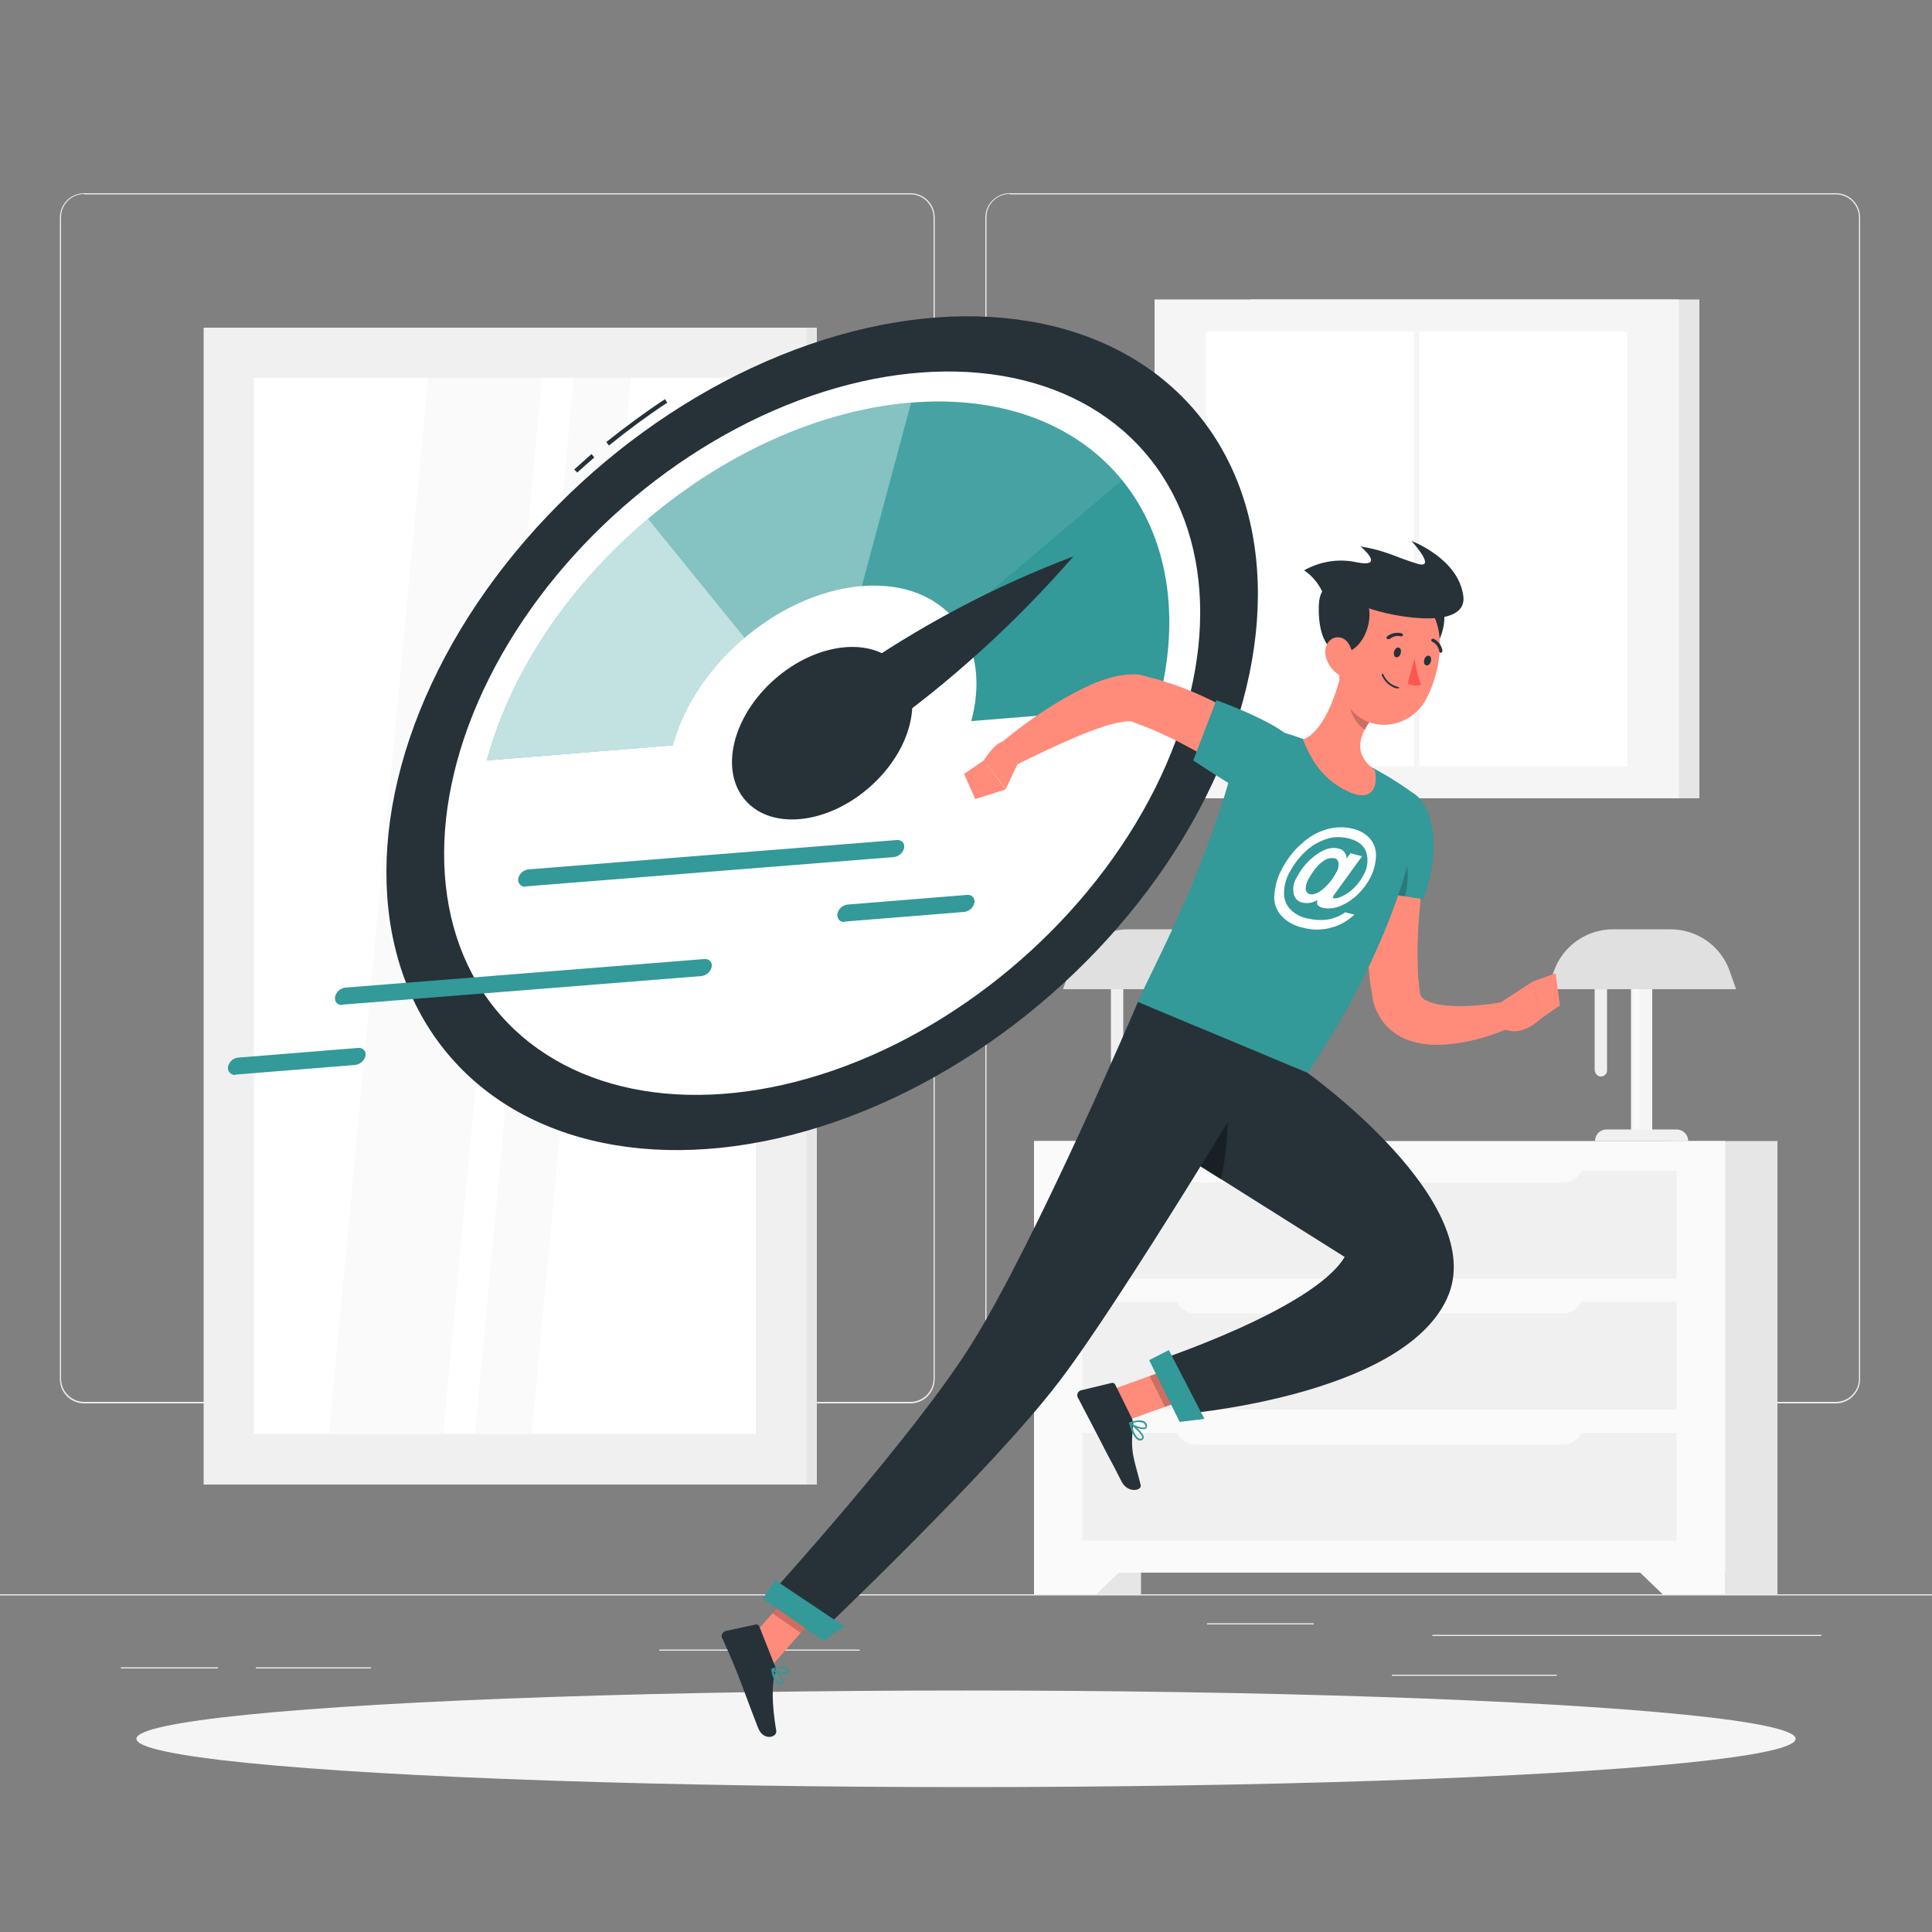 <?xml version="1.0" encoding="utf-8"?>
<!-- Generator: Adobe Illustrator 23.0.2, SVG Export Plug-In . SVG Version: 6.00 Build 0)  -->
<svg version="1.1" id="katman_1" xmlns="http://www.w3.org/2000/svg" xmlns:xlink="http://www.w3.org/1999/xlink" x="0px" y="0px"
	 viewBox="0 0 500 500" style="enable-background:new 0 0 500 500;" xml:space="preserve">
<rect x="0" y="0" width="500" height="500" fill="#808080" stroke="none"/>
<style type="text/css">
	.st0{fill:#EBEBEB;}
	.st1{fill:#E6E6E6;}
	.st2{fill:#F5F5F5;}
	.st3{fill:#FFFFFF;}
	.st4{fill:#F0F0F0;}
	.st5{fill:#FAFAFA;}
	.st6{fill:#E0E0E0;}
	.st7{fill:#263238;}
	.st8{fill:#339999;}
	.st9{opacity:0.7;fill:#FFFFFF;enable-background:new    ;}
	.st10{opacity:0.4;fill:#FFFFFF;enable-background:new    ;}
	.st11{opacity:0.1;fill:#FFFFFF;enable-background:new    ;}
	.st12{fill:#FF8B7B;}
	.st13{opacity:0.2;enable-background:new    ;}
	.st14{fill:#FF5652;}
</style>
<g id="freepik--background-complete--inject-14">
	<rect x="-26.8" y="412.6" class="st0" width="553.7" height="0.3"/>
	<rect x="370.7" y="423.1" class="st0" width="100.7" height="0.3"/>
	<rect x="312.4" y="420.1" class="st0" width="27.6" height="0.3"/>
	<rect x="360.2" y="433.4" class="st0" width="42.7" height="0.3"/>
	<rect x="31.3" y="431.5" class="st0" width="25.1" height="0.3"/>
	<rect x="66.2" y="431.5" class="st0" width="29.8" height="0.3"/>
	<rect x="170.6" y="426.9" class="st0" width="51.9" height="0.3"/>
	<path class="st0" d="M235.6,363.2H21.8c-3.5,0-6.3-2.8-6.3-6.3V56.3c0-3.5,2.8-6.3,6.3-6.3h213.8c3.5,0,6.3,2.8,6.3,6.3
		c0,0,0,0,0,0v300.5C241.9,360.4,239.1,363.2,235.6,363.2z M21.8,50.2c-3.3,0-6,2.7-6,6v300.6c0,3.3,2.7,6,6,6h213.8
		c3.3,0,6-2.7,6-6V56.3c0-3.3-2.7-6-6-6H21.8z"/>
	<path class="st0" d="M475.1,363.2H261.3c-3.5,0-6.3-2.8-6.3-6.3V56.3c0-3.5,2.9-6.3,6.3-6.3h213.8c3.5,0,6.3,2.8,6.3,6.3v300.6
		C481.4,360.3,478.6,363.2,475.1,363.2z M261.3,50.2c-3.3,0-6,2.7-6,6v300.6c0,3.3,2.7,6,6,6h213.8c3.3,0,6-2.7,6-6V56.3
		c0-3.3-2.7-6-6-6H261.3z"/>
	<rect x="323.6" y="77.5" class="st1" width="116.2" height="129.1"/>
	<rect x="298.8" y="77.5" class="st2" width="135.7" height="129.1"/>
	<rect x="312.1" y="85.8" class="st3" width="109" height="112.5"/>
	<rect x="365.9" y="84.3" class="st2" width="1.4" height="115.4"/>
	<rect x="63" y="84.8" class="st1" width="148.4" height="299.4"/>
	<rect x="52.7" y="84.8" class="st4" width="156" height="299.4"/>
	<rect x="65.7" y="97.8" class="st3" width="129.9" height="273.3"/>
	<polygon class="st5" points="114.7,371.1 140.3,97.8 110.8,97.8 85.1,371.1 	"/>
	<polygon class="st5" points="137.6,371.1 163.3,97.8 148.5,97.8 122.9,371.1 	"/>
	<rect x="267.6" y="295.3" class="st1" width="27.7" height="117.3"/>
	<polygon class="st5" points="283.7,412.6 267.6,412.6 267.6,396.4 300.6,396.4 	"/>
	<rect x="432.3" y="295.3" class="st1" width="27.7" height="117.3"/>
	<rect x="267.6" y="295.3" class="st5" width="178.9" height="111.7"/>
	<polygon class="st5" points="430.3,412.6 446.4,412.6 446.4,396.4 413.4,396.4 	"/>
	<rect x="280.1" y="336.9" class="st4" width="153.8" height="27.9"/>
	<rect x="280.1" y="370.8" class="st4" width="153.8" height="27.9"/>
	<path class="st5" d="M404.7,339.9h-95.4c-2.8,0-5.1-2.3-5.1-5.1v-0.3l0,0h105.5l0,0v0.3C409.7,337.6,407.5,339.9,404.7,339.9
		L404.7,339.9z"/>
	<rect x="280.1" y="303" class="st4" width="153.8" height="27.9"/>
	<path class="st5" d="M404.7,306h-95.4c-2.8,0-5.1-2.3-5.1-5.1v-0.3l0,0h105.5l0,0v0.3C409.7,303.7,407.5,306,404.7,306z"/>
	<path class="st5" d="M404.7,373.8h-95.4c-2.8,0-5.1-2.3-5.1-5.1v-0.3l0,0h105.5l0,0v0.3C409.7,371.6,407.5,373.8,404.7,373.8z"/>
	<rect x="296.9" y="242.6" class="st2" width="5.5" height="50.7"/>
	<rect x="297.6" y="242.6" class="st5" width="1.5" height="50.7"/>
	<path class="st4" d="M287.6,295.3h24.1c0-1.7-1.3-3-3-3c0,0,0,0,0,0h-18C288.9,292.3,287.6,293.6,287.6,295.3L287.6,295.3z"/>
	<path class="st4" d="M289.1,278.6L289.1,278.6c0.9,0,1.6-0.7,1.6-1.6v-28c0-0.9-0.7-1.6-1.6-1.6l0,0c-0.9,0-1.6,0.7-1.6,1.6v28
		C287.5,277.9,288.2,278.6,289.1,278.6C289.1,278.6,289.1,278.6,289.1,278.6z"/>
	<path class="st6" d="M275.1,256h48.9l-1.7-4.8c-2.3-6.4-8.5-10.7-15.3-10.7h-14.9c-6.9,0-13,4.3-15.3,10.7L275.1,256z"/>
	<rect x="422.1" y="242.6" class="st2" width="5.5" height="50.7"/>
	<rect x="422.8" y="242.6" class="st5" width="1.5" height="50.7"/>
	<path class="st4" d="M412.8,295.3h24.1c0-1.7-1.4-3-3-3h-18.1C414.1,292.3,412.8,293.6,412.8,295.3L412.8,295.3z"/>
	<path class="st4" d="M414.3,278.6L414.3,278.6c0.9,0,1.6-0.7,1.6-1.6v-28c0-0.9-0.7-1.6-1.6-1.6l0,0c-0.9,0-1.6,0.7-1.6,1.6v28
		C412.8,277.9,413.5,278.6,414.3,278.6C414.3,278.6,414.3,278.6,414.3,278.6z"/>
	<path class="st6" d="M400.3,256h49l-1.7-4.8c-2.3-6.5-8.5-10.7-15.3-10.7h-14.8c-6.9,0-13,4.3-15.3,10.7L400.3,256z"/>
</g>
<g id="freepik--Shadow--inject-14">
	<ellipse id="freepik--path--inject-14" class="st2" cx="250" cy="450" rx="214.7" ry="12.5"/>
</g>
<g id="freepik--Speedometer--inject-14">
	<path class="st7" d="M157.6,115.3l-0.7-0.9c4.9-3.9,9.9-7.6,15.2-11.1l0.6,0.9C167.4,107.7,162.4,111.4,157.6,115.3z"/>
	<path class="st7" d="M149.4,122.3l-0.8-0.8c1.5-1.3,3-2.7,4.5-4l0.7,0.9C152.4,119.6,150.9,120.9,149.4,122.3z"/>
	
		<ellipse transform="matrix(0.752 -0.659 0.659 0.752 -72.331 187.256)" class="st7" cx="212.8" cy="189.8" rx="127.6" ry="89.9"/>
	
		<ellipse transform="matrix(0.752 -0.659 0.659 0.752 -72.331 187.256)" class="st3" cx="212.8" cy="189.8" rx="110.7" ry="78"/>
	<path class="st8" d="M235.8,104.2c-47.9,3.9-97.1,45.4-109.8,92.6l173.6-14.1C312.3,135.5,283.7,100.3,235.8,104.2z"/>
	<path class="st9" d="M126,196.8l86.8-7l-45.1-55.6C147.8,151,132.3,173.2,126,196.8z"/>
	<path class="st10" d="M235.8,104.2c-24,1.9-48.2,13.3-68.1,30l45.1,55.6L235.8,104.2L235.8,104.2z"/>
	<path class="st11" d="M235.8,104.2l-23,85.6l77.6-65.5C278.9,110,259.7,102.2,235.8,104.2z"/>
	
		<ellipse transform="matrix(0.752 -0.659 0.659 0.752 -72.331 187.256)" class="st3" cx="212.8" cy="189.8" rx="45.2" ry="31.8"/>
	
		<ellipse transform="matrix(0.752 -0.659 0.659 0.752 -72.331 187.256)" class="st7" cx="212.8" cy="189.8" rx="26.4" ry="18.6"/>
	<path class="st7" d="M277.8,144c-20.7,7.8-40.2,18.2-58.3,30.9l8.2,14.6C246.1,176.4,262.9,161.1,277.8,144z"/>
	<path class="st8" d="M135.9,229.5c-0.9,0-1.7-0.7-1.8-1.6c0-0.2,0-0.3,0-0.5c0.3-1.3,1.3-2.2,2.6-2.4l95.4-7.6
		c0.9-0.1,1.8,0.5,1.9,1.4c0,0.2,0,0.4,0,0.6c-0.3,1.3-1.3,2.2-2.6,2.4l-95.4,7.6L135.9,229.5z"/>
	<path class="st8" d="M218.5,238.6c-0.9,0.1-1.7-0.6-1.8-1.6c0-0.2,0-0.3,0-0.5c0.3-1.3,1.3-2.2,2.6-2.4l31-2.5
		c0.9-0.1,1.8,0.5,1.9,1.4c0,0.2,0,0.4,0,0.6c-0.3,1.3-1.3,2.2-2.6,2.4l-31,2.5L218.5,238.6z"/>
	<path class="st8" d="M60.8,278.2c-0.9,0-1.7-0.7-1.8-1.6c0-0.2,0-0.3,0-0.5c0.3-1.3,1.3-2.3,2.7-2.4l31-2.5
		c0.9-0.1,1.8,0.5,1.9,1.4c0,0.2,0,0.4,0,0.6c-0.3,1.3-1.3,2.2-2.6,2.4l-31,2.5L60.8,278.2z"/>
	<path class="st8" d="M88.4,260.1c-0.9,0-1.7-0.7-1.7-1.6c0-0.2,0-0.3,0-0.5c0.3-1.3,1.3-2.2,2.6-2.4l93-7.4
		c0.9-0.1,1.8,0.5,1.9,1.4c0,0.2,0,0.4,0,0.6c-0.3,1.3-1.3,2.2-2.6,2.4l-93,7.4L88.4,260.1z"/>
</g>
<g id="freepik--Character--inject-14">
	<polygon class="st12" points="288.1,359.5 292,367.5 311.5,360.5 307.6,352.5 	"/>
	<polygon class="st12" points="193.3,425 199.2,431.7 214.3,414.5 207,409.5 	"/>
	<path class="st7" d="M200.5,431l-4-10.1c-0.1-0.3-0.5-0.5-0.8-0.5l-7.9,1.7c-0.7,0.2-1.2,0.9-1,1.6c0,0.1,0,0.2,0.1,0.2
		c1.4,3.2,2.5,5.5,4.1,9.6c1,2.5,3.8,10.2,5.2,13.7c1.4,3.5,4.9,2.4,4.7,0.8c-1.2-7-1.2-12.6-0.2-15.4
		C200.8,432,200.8,431.5,200.5,431z"/>
	<path class="st7" d="M292.9,367l-4.3-8.7c-0.2-0.3-0.5-0.5-0.9-0.4l-7.9,1.9c-0.7,0.2-1.1,0.8-1,1.5c0,0.1,0.1,0.2,0.1,0.3
		c1.6,3.1,4,7.6,6,11.5c2.3,4.6,2.6,4.8,5.3,10.2c1.6,3.3,5.4,2.5,5,1c-1.7-6.9-2.7-8.1-2-15.1C293.4,368.5,293.2,367.7,292.9,367z"
		/>
	<path class="st12" d="M369.6,216.4c-0.4,2.9-0.9,6-1.2,9s-0.7,6.1-0.9,9.1c-0.6,5.9-0.8,11.9-0.5,17.8c0,0.7,0.1,1.4,0.2,2.1l0.2,2
		c0,1.2,0.8,2.3,1.9,2.6c1,0.5,2.1,0.8,3.2,1c2.7,0.4,5.5,0.5,8.2,0.3c1.5-0.1,2.9-0.2,4.4-0.4c1.5-0.2,3-0.4,4.4-0.6l2.1,6.3
		c-1.5,0.7-3.1,1.4-4.7,1.9c-1.6,0.6-3.2,1.1-4.8,1.5c-1.7,0.4-3.4,0.8-5.1,1c-1.8,0.3-3.6,0.4-5.5,0.4c-2.1,0-4.1-0.3-6.1-0.9
		c-2.4-0.7-4.6-2-6.4-3.8c-1.8-1.9-3.1-4.3-3.7-6.9c-0.1-0.3-0.1-0.5-0.1-0.8l-0.1-0.6l-0.2-1.3c-0.2-0.9-0.3-1.7-0.4-2.6
		c-0.7-6.6-0.9-13.3-0.4-19.9c0.2-3.3,0.4-6.5,0.8-9.7c0.4-3.2,0.8-6.4,1.4-9.7L369.6,216.4z"/>
	<path class="st8" d="M355.4,208.4c-5.8,6.2-3.5,21.8-3.5,21.8l16.4,2.5c0,0,3.8-8.9,2.4-18C368.9,203.6,361.8,201.6,355.4,208.4z"
		/>
	<path class="st13" d="M360.7,215.2c-2.7-3.5-5.5-4.7-7-4.4c-3.6,7.1-1.8,19.3-1.8,19.3l11.6,1.9C364.8,228.4,365,220.7,360.7,215.2
		z"/>
	<path class="st12" d="M387.2,260.2l9.5-6.2l2.1,9.6c0,0-5.9,6-10.8,1.8L387.2,260.2z"/>
	<polygon class="st12" points="402.6,251.9 403.7,260.2 398.8,263.6 396.7,254 	"/>
	<polygon class="st13" points="311.5,360.5 301.5,364.1 297.5,356.1 307.6,352.5 	"/>
	<polygon class="st13" points="207,409.5 214.3,414.5 207.2,422.6 199.9,417.5 	"/>
	<path class="st8" d="M321.7,187c-6.7,34.5-24.7,65.5-27.2,72.4c6.4,2.7,30.7,12.8,43.9,18.3c24.6-36.7,28.4-63.2,29-69.6
		c0.1-0.9-0.3-1.8-1.1-2.4c-1.1-0.8-2.7-2-4.8-3.3c-1.1-0.7-2.3-1.5-3.6-2.2c-0.7-0.4-1.4-0.8-2.1-1.2c-6.1-2.9-12.3-5.5-18.7-7.8
		c-1.2-0.4-2.4-0.9-3.6-1.2c-1.2-0.4-2.2-0.7-3.3-1C325.5,187.8,321.7,187,321.7,187z"/>
	<path class="st3" d="M348.1,236.1l2.4,0.6c-1.6,1.5-3.5,2.7-5.7,3.3c-2.4,0.7-5,0.8-7.5,0.1c-2.2-0.4-4.2-1.5-5.7-3.1
		c-1.3-1.5-2-3.4-1.8-5.4c0.2-2.3,0.8-4.6,1.9-6.6c1.3-2.5,3-4.8,5.1-6.6c1.9-1.8,4.2-3.1,6.6-3.8c2.2-0.6,4.6-0.7,6.8-0.1
		c1.7,0.4,3.3,1.3,4.4,2.6c1.1,1.3,1.6,3,1.5,4.6c-0.1,1.9-0.6,3.8-1.5,5.5c-1.2,2.3-2.9,4.2-4.9,5.7c-2.7,1.9-5.2,2.6-7.5,2
		c-0.5-0.1-0.9-0.3-1.2-0.7c-0.2-0.4-0.2-0.9,0-1.3c-1.1,0.7-2.5,1-3.9,0.7c-1.2-0.2-2.1-1.2-2.3-2.3c-0.3-1.5,0-3.1,0.9-4.4
		c1.1-2.1,2.6-3.9,4.4-5.3c2.3-1.8,4.4-2.5,6.3-2c1.2,0.2,2.1,1.3,2.1,2.6l1-1.4l3,0.8l-6.6,9.1c-0.3,0.4-0.5,0.7-0.8,1.1
		c-0.1,0.2-0.1,0.4-0.1,0.5c0,0.1,0.1,0.2,0.2,0.2c0.6,0,1.3-0.1,1.8-0.4c1.2-0.5,2.4-1.3,3.3-2.2c1-1,1.9-2.1,2.5-3.3
		c1.1-1.8,1.4-4,0.8-6c-0.6-1.8-2.1-3-4.5-3.6c-2-0.5-4-0.5-6,0.2c-2,0.7-3.9,1.8-5.4,3.3c-1.6,1.5-2.9,3.3-4,5.3
		c-0.9,1.7-1.4,3.5-1.4,5.4c0,1.6,0.6,3.1,1.7,4.2c1.2,1.2,2.8,2,4.4,2.3c1.7,0.4,3.4,0.5,5.1,0.3
		C345.2,237.7,346.8,237.1,348.1,236.1z M338.6,227.6c-0.5,0.8-0.7,1.7-0.7,2.6c0.1,0.6,0.5,1,1,1.2c0.5,0.1,1,0.1,1.4-0.1
		c0.5-0.1,0.9-0.4,1.3-0.6c0.9-0.6,1.6-1.3,2.3-2.1c0.8-0.9,1.4-1.8,1.9-2.8c0.5-0.7,0.7-1.6,0.6-2.5c-0.1-0.6-0.5-1.1-1.1-1.2
		c-0.8-0.1-1.6,0-2.3,0.4c-1,0.6-1.8,1.3-2.5,2.2C339.8,225.6,339.1,226.6,338.6,227.6z"/>
	<path class="st12" d="M347.8,171.2c-1.3,6.5-4.7,18-10.6,20.2c1.9,4.6,4.6,10.1,11.6,13.4s7.8-2.2,7-5.5c-6-4.4-3.8-9.3-0.7-13.5
		L347.8,171.2z"/>
	<path class="st13" d="M350.8,177.2l4.4,8.6c-0.7,1-1.4,2-1.9,3.1c-2.4-1.4-4.8-5.7-3.9-8.5C349.6,179.2,350.1,178.1,350.8,177.2z"
		/>
	<path class="st7" d="M365.5,171.5c6.9,0.5,13.1-16.8,3-18.8c-6.8-1.4-6.8,2.7-7.5,7.2C360.2,164.3,361.1,171.1,365.5,171.5z"/>
	<path class="st12" d="M348.6,162.7c-1.8,8.6-3.3,13.6-0.2,19.1c4.7,8.3,16.2,7.3,20.6-0.7c3.9-7.1,6.2-20.1-1.2-25.7
		c-5.3-4.1-12.8-3.1-16.9,2.2C349.7,159.1,348.9,160.9,348.6,162.7z"/>
	<path class="st7" d="M347.1,168.9c6.9,0.5,11.6-15.3,1.5-17.4c-6.8-1.4-7.4,2.6-7.3,6.9C341.4,163,342.7,168.5,347.1,168.9z"/>
	<path class="st7" d="M352.7,156.8c4.7,2.3,27.3,7.1,26-2.6S365.3,140,365.3,140s7,7.7,1.2,5.8c-5.8-1.8-7.5-3.2-14.4-4.4
		c0,0,6.8,5.7-1.1,4.1c-4.6-1-9.4-0.2-13.5,2.1c4.1,2.8,6.4,7.6,5.8,12.5C342.9,168.6,352.7,156.8,352.7,156.8z"/>
	<path class="st12" d="M343,169.3c0.3,2,1.4,3.8,3,5c2.1,1.6,4.1-0.2,4.2-2.8c0.1-2.3-0.8-6-3.3-6.5S342.7,166.8,343,169.3z"/>
	<path class="st7" d="M309.7,265.7l-9.2,29.7l47.5,29.9c-8.2,13.7-49.9,27.3-49.9,27.3l6.6,13.5c0,0,58.1-4.4,69.8-30.1
		c11.3-24.6-36.2-58.4-36.2-58.4L309.7,265.7z"/>
	<path class="st13" d="M315.9,305.2l-8.3-5.2l10.2-14.8C317.8,285.1,318.1,297,315.9,305.2z"/>
	<path class="st13" d="M315.9,305.2l-8.3-5.2l10.2-14.8C317.8,285.1,318.1,297,315.9,305.2z"/>
	<path class="st7" d="M328.1,273.4c0,0-38.3,63.8-54.2,84.4c-17.3,22.7-62.2,65.3-62.2,65.3l-13.4-9.3c0,0,38.8-42.7,53.4-66.4
		c16.7-26.9,42.8-88.1,42.8-88.1L328.1,273.4z"/>
	<polygon class="st8" points="213.1,424.6 197.4,413.7 200.7,409 218.5,420.9 	"/>
	<polygon class="st8" points="305.3,368 297.4,352 302.5,349.4 311.7,367.2 	"/>
	<path class="st7" d="M360.8,168.6c-0.2,0.7,0,1.4,0.5,1.5c0.5,0.1,1-0.3,1.2-1s0-1.4-0.5-1.5S361,167.9,360.8,168.6z"/>
	<path class="st7" d="M368.6,170.7c-0.2,0.7,0,1.4,0.5,1.5c0.5,0.1,1-0.3,1.2-1c0.2-0.7,0-1.4-0.5-1.5S368.8,170,368.6,170.7z"/>
	<path class="st14" d="M366.1,170.4c0.3,2.3,0.8,4.6,1.7,6.8c-1.1,0.4-2.4,0.3-3.5-0.3L366.1,170.4z"/>
	<path class="st7" d="M360.9,178c-1.5-0.6-2.7-1.8-3.3-3.3c0-0.1,0-0.2,0.1-0.3c0.1,0,0.2,0,0.3,0.1c0.7,1.7,2.1,2.9,3.9,3.3
		c0.1,0,0.2,0.1,0.2,0.2c0,0,0,0,0,0c0,0.1-0.1,0.2-0.3,0.1c0,0,0,0,0,0C361.4,178.2,361.1,178.1,360.9,178z"/>
	<path class="st7" d="M359.1,165.4c-0.1,0-0.1-0.1-0.2-0.1c-0.1-0.2-0.1-0.4,0.1-0.6c0,0,0,0,0,0c1.1-0.9,2.5-1.1,3.8-0.8
		c0.2,0.1,0.3,0.3,0.3,0.5c-0.1,0.2-0.3,0.3-0.5,0.3l0,0c-1-0.3-2.2,0-3,0.7C359.4,165.4,359.2,165.4,359.1,165.4z"/>
	<path class="st7" d="M372.7,168.9c-0.1-0.1-0.2-0.2-0.2-0.3c-0.2-1.1-0.8-2-1.8-2.5c-0.2-0.1-0.3-0.3-0.3-0.5
		c0.1-0.2,0.3-0.3,0.5-0.3c0,0,0,0,0.1,0c1.2,0.6,2.1,1.7,2.3,3.1c0,0.2-0.1,0.4-0.3,0.5c0,0,0,0,0,0
		C372.9,169,372.8,169,372.7,168.9z"/>
	<path class="st8" d="M200.2,434.4c-0.3-0.7-0.5-1.5-0.6-2.3c0-0.1,0-0.2,0.1-0.2c0.1,0,0.2,0,0.2,0c0.3,0.2,3,2.1,2.9,3.3
		c0,0.3-0.2,0.5-0.4,0.6c-0.4,0.2-0.8,0.2-1.2,0C200.8,435.4,200.4,434.9,200.2,434.4z M200.2,432.5c0.3,1.5,0.8,2.6,1.3,2.9
		c0.3,0.1,0.6,0.1,0.8-0.1c0.2-0.1,0.2-0.2,0.2-0.2C202.5,434.5,201.2,433.3,200.2,432.5z"/>
	<path class="st8" d="M199.7,432.1c0-0.1,0-0.2,0.1-0.3c0,0,0,0,0,0c0.1,0,2.5-0.9,3.7-0.3c0.3,0.1,0.5,0.4,0.6,0.7l0,0
		c0.1,0.3,0,0.7-0.3,0.9C203,433.6,200.5,432.8,199.7,432.1C199.7,432.1,199.7,432.1,199.7,432.1z M203.6,432.2
		c-0.1-0.2-0.2-0.3-0.3-0.4c-1-0.3-2-0.2-2.9,0.2c1,0.6,2.7,1,3.2,0.7C203.6,432.7,203.7,432.6,203.6,432.2L203.6,432.2L203.6,432.2
		z"/>
	<path class="st8" d="M292.2,368.3c0-0.1,0-0.2,0.1-0.2c0.1,0,0.2,0,0.2,0c0.4,0.3,3.6,2.7,3.5,3.9c0,0.2-0.1,0.4-0.3,0.6l0,0
		c-0.3,0.2-0.7,0.3-1.1,0.1C293.4,372.2,292.6,369.8,292.2,368.3L292.2,368.3z M295.6,371.9c-0.1-0.7-1.6-2.1-2.8-3.1
		c0.6,1.9,1.3,3.2,2,3.5c0.2,0.1,0.5,0.1,0.7-0.1C295.6,372.2,295.6,372.1,295.6,371.9L295.6,371.9z"/>
	<path class="st8" d="M292.2,368.3c0-0.1,0.1-0.1,0.1-0.2c0.1,0,2.3-0.9,3.7-0.3c0.4,0.2,0.7,0.5,0.8,0.9l0,0c0.2,0.5,0,0.8-0.2,1
		c-0.8,0.6-3.5-0.5-4.4-1.2C292.2,368.4,292.2,368.4,292.2,368.3L292.2,368.3z M296.5,369.1c0-0.1,0-0.1-0.1-0.2l0,0
		c-0.1-0.3-0.3-0.5-0.6-0.7c-1-0.3-2-0.2-3,0.2c1.1,0.7,3.1,1.3,3.6,1C296.5,369.3,296.5,369.2,296.5,369.1L296.5,369.1z
		 M296.7,368.8L296.7,368.8z"/>
	<path class="st12" d="M322,202.1l-3.5-2.3c-1.2-0.8-2.4-1.6-3.7-2.3c-2.5-1.5-5-3-7.5-4.3c-2.5-1.4-5.1-2.6-7.7-3.8
		c-1.3-0.6-2.6-1.1-3.9-1.6l-1.9-0.7l-0.5-0.2l-0.2-0.1l0,0c0,0-0.1,0-0.2-0.1c-0.9-0.1-1.9,0-2.8,0.2c-1.3,0.2-2.5,0.5-3.8,0.9
		c-2.7,0.9-5.4,1.9-8,3c-5.4,2.3-10.8,4.9-16.2,7.6l-3.8-5.5c4.8-4.1,9.9-7.8,15.3-11.1c2.8-1.7,5.7-3.2,8.7-4.6
		c1.6-0.7,3.3-1.3,5-1.8c2-0.6,4.2-0.9,6.3-0.9c0.7,0,1.4,0.1,2.1,0.3l0.5,0.1l0.3,0.1l0.6,0.2l2.4,0.6c1.6,0.5,3.2,1,4.7,1.5
		c3.1,1.1,6.1,2.4,9,3.8c2.9,1.4,5.7,2.9,8.5,4.6c1.4,0.8,2.7,1.7,4.1,2.6s2.6,1.8,4.1,2.8L322,202.1z"/>
	<path class="st8" d="M335.3,192.7c-2-4.9-20.5-11.5-20.5-11.5l-6,15.6c0,0,6.5,4.3,11.8,7.5C330.8,210.5,339.1,202.2,335.3,192.7z"
		/>
	<path class="st12" d="M264.1,196.1l-3.8,8.1l-5.7-7.4c0,0,4.3-7.3,7.4-4.4L264.1,196.1z"/>
	<polygon class="st12" points="252.4,206.8 249.5,200.3 254.6,196.8 260.3,204.3 	"/>
</g>
</svg>
